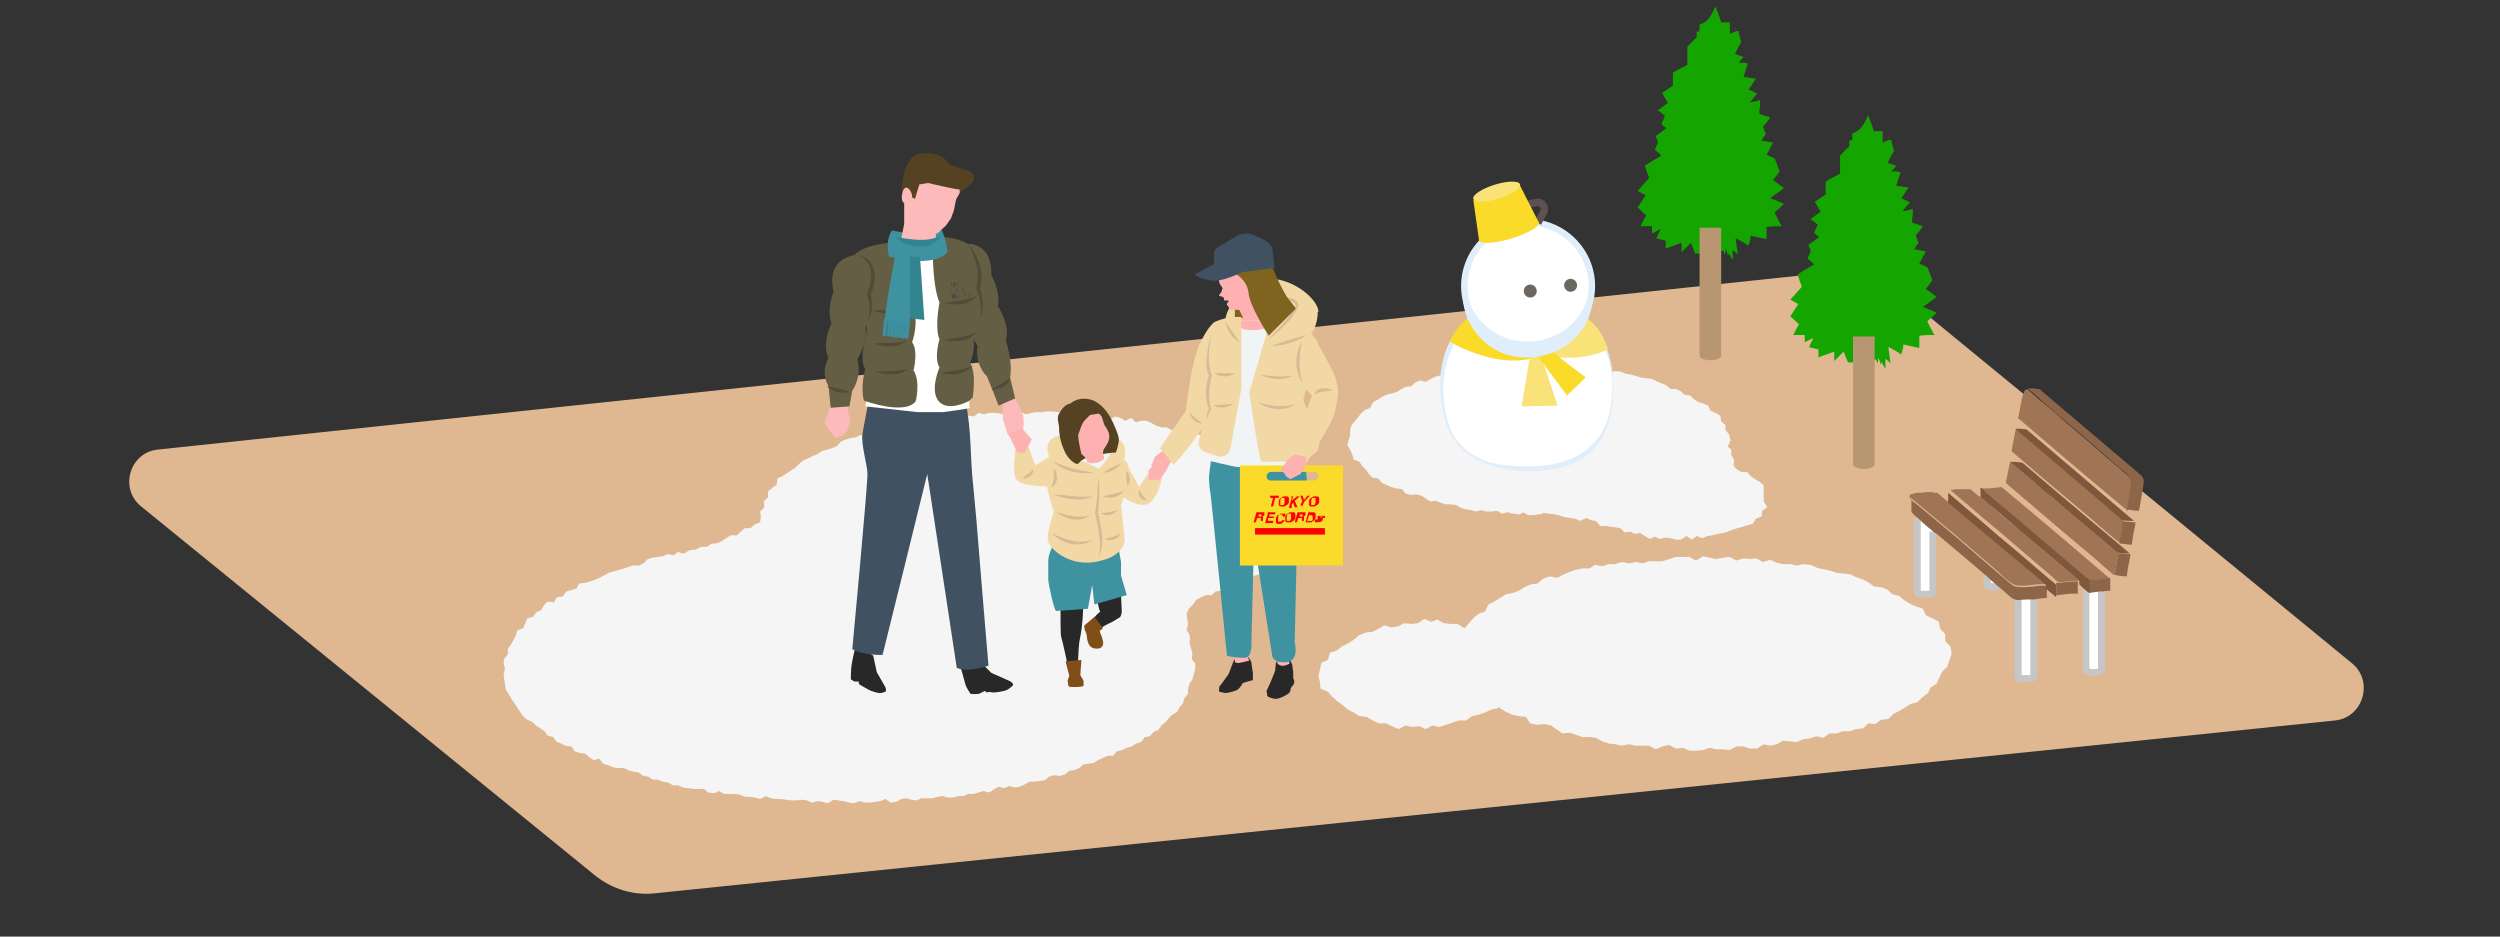 <svg id="_レイヤー_1" data-name="レイヤー_1" xmlns="http://www.w3.org/2000/svg" version="1.1" viewBox="0 0 347 130"><rect x="0" y="0" width="347" height="130" fill="#333333" stroke="none"/><defs><style>.st0{fill:#824e18}.st2{fill:#fd0000}.st3{fill:#f9e277}.st4{fill:#474747}.st5{fill:#635e44}.st6{fill:#f2d8a4}.st8{fill:#3b90a1}.st9{fill:#fdb1b1}.st11{fill:#c6c6c6}.st12{fill:#32858f}.st13{fill:#fdbaba}.st14{fill:#8d664a}.st15{fill:#3f93a1}.st17{fill:#e0eefc}.st19{fill:#405162}.st20{fill:#fff}.st21{fill:#514c35}.st22{fill:#679c00}.st23{fill:#282828}.st26{fill:#f5f5f5}.st28{fill:#554222}.st29{fill:#fadb29}.st31{fill:#15a500}.st32{fill:#b79671}.st33{fill:#7f6420}.st34{fill:#f0f4f5}.st35{fill:#d6bb97}.st36{fill:#6d6761}</style></defs><path d="M19.6 70.3l63.1 51.3c2.3 1.8 5.2 2.7 8.1 2.4l233.3-24c3.9-.4 5.4-5.4 2.4-7.9l-63.3-51.9c-2.3-1.9-5.2-2.8-8.2-2.5L21.9 62.4c-3.9.4-5.4 5.4-2.3 7.9z" fill="#dfb790"/><path class="st31" d="M236.4 35.2h-1.1c-.2-.5-.4-.9-.6-1.5l-1.3 1.3v-1.3c-.7.3-1.5.5-2.2.8v-1.1c-.4-.1-.8-.2-1.3-.3.2-.5.4-.9.6-1.3l-1.2.6v-1h-1.6c.3-.6.5-1 .8-1.5-.4-.4-.8-.7-1.2-1.1.4-.6.7-1.1 1.1-1.7-.4-.2-.7-.4-1.1-.6.5-.6 1.1-1.2 1.6-1.8-.2-.5-.4-1.1-.6-1.7.7-.5 1.5-.9 2.3-1.4-.3-.3-.6-.6-.9-.8.1-.3.3-.7.4-1v-.2c-.1-.2-.2-.5-.3-.7.5-.4 1-.7 1.5-1.1-.3-.2-.5-.4-.7-.6.2-.4.3-.7.5-1.1-.3-.3-.6-.5-1-.8.5-.3.9-.7 1.4-1-.3-.5-.5-.9-.8-1.4.5-.3 1-.7 1.5-1v-1.8c.6-.4 1.3-.7 2-1.1V6.5c.4-.4.8-.9 1.3-1.3v-.8c.2 0 .3 0 .4-.1v-.9c1.2-.3 1.7-1.4 2.2-2.5.3.8.6 1.5.8 2.2h1.2v1.6c.4-.2.7-.3 1-.4h.2c.1.5.2 1 .4 1.5-.3.5-.6 1.1-.9 1.7.4.1.8.3 1.2.4-.2.3-.5.6-.7.8h.4c.3 0 .5 0 .9.1-.2.6-.4 1.2-.6 1.9.6 0 1.1.2 1.7.2-.3.5-.6 1-1 1.5l1.2.6c-.4.4-.7.8-1 1.2.5 0 .9-.2 1.4-.3 0 .5 0 1-.1 1.4v.5c.5.2 1 .3 1.5.5-.3.5-.7.9-1 1.3.1.3.3.7.4 1-.2.3-.4.5-.6.9.5.1 1 .2 1.6.3-.3.6-.6 1.1-.9 1.7.4.2.8.3 1.1.5.3.6.5 1.2.7 1.8-.2.3-.5.7-.9 1.2.5.4 1 .7 1.5 1.1-.6.5-1.2.9-1.9 1.4.7.3 1.3.5 1.9.8-.4.4-.8.8-1.3 1.2.3.6.6 1.2 1 1.9-.7 0-1.4 0-2.1.1v1.7c-.8-.2-1.5-.3-2.2-.5 0 .5-.2.9-.3 1.4-.6-.4-1.1-.7-1.7-1h-.1c.1.7.2 1.5.3 2.2-.2-.2-.4-.4-.7-.6v1.4c-.2-.3-.4-.7-.6-1v-.2.7s0-.2-.1-.2c0-.3-.2-.6-.3-.9 0 .3 0 .5-.1.8-.1-.2-.2-.4-.2-.5h-.3"/><path class="st22" d="M245.1 32.9v-.3.3zm-5.6 2.3V35v.2h-.1zm-.1.8zM241 4h-.2l.2-.1v.2zm-11 15.4zm6.4 15.8v.1h-.1.2zm5.1-26.7h-.1.1zm-9.6 1.8zm12.2 5.1v-.1.1zm-3.3 17.7zm-1.6 2.7v-.2s0 .2.1.2h-.1zM241 8.5zM233.3 35zm7.8.3zm-.9.9zm-9.8-4.5z"/><path class="st32" d="M235.9 31.6v17.8c0 .3.7.6 1.5.6s1.5-.3 1.5-.6V31.6"/><path class="st31" d="M257.6 50.3h-1.1c-.2-.5-.4-.9-.6-1.5l-1.3 1.3v-1.3c-.7.3-1.5.5-2.2.8v-1.1c-.4-.1-.8-.2-1.3-.3.2-.5.4-.9.6-1.3l-1.2.6v-1h-1.6c.3-.6.5-1 .8-1.5-.4-.4-.8-.7-1.2-1.1.4-.6.7-1.1 1.1-1.7-.4-.2-.7-.4-1.1-.6.5-.6 1.1-1.2 1.6-1.8-.2-.5-.4-1.1-.6-1.7.7-.5 1.5-.9 2.3-1.4-.3-.3-.6-.6-.9-.8.1-.3.3-.7.4-1v-.2c-.1-.2-.2-.5-.3-.7.5-.4 1-.7 1.5-1.1-.3-.2-.5-.4-.7-.6.2-.4.3-.7.5-1.1-.3-.3-.6-.5-1-.8.5-.3.9-.7 1.4-1-.3-.5-.5-.9-.8-1.4.5-.3 1-.7 1.5-1v-1.8c.6-.4 1.3-.7 2-1.1v-2.5c.4-.4.8-.9 1.3-1.3v-.8c.2 0 .3 0 .4-.1v-.9c1.2-.3 1.7-1.4 2.2-2.5.3.8.6 1.5.8 2.2h1.2v1.6c.4-.2.7-.3 1-.4h.2c.1.5.2 1 .4 1.5-.3.5-.6 1.1-.9 1.7.4.1.8.3 1.2.4-.2.3-.5.6-.7.8h.4c.3 0 .5 0 .9.1-.2.6-.4 1.2-.6 1.9.6 0 1.1.2 1.7.2-.3.5-.6 1-1 1.5l1.2.6c-.4.4-.7.8-1 1.2.5 0 .9-.2 1.4-.3 0 .5 0 1-.1 1.4v.5c.5.2 1 .3 1.5.5-.3.5-.7.9-1 1.3.1.3.3.7.4 1-.2.3-.4.5-.6.9.5.1 1 .2 1.6.3-.3.6-.6 1.1-.9 1.7.4.2.8.3 1.1.5.3.6.5 1.2.7 1.8-.2.3-.5.7-.9 1.2.5.4 1 .7 1.5 1.1-.6.5-1.2.9-1.9 1.4.7.3 1.3.5 1.9.8-.4.4-.8.8-1.3 1.2.3.6.6 1.2 1 1.9-.7 0-1.4 0-2.1.1v1.7c-.8-.2-1.5-.3-2.2-.5 0 .5-.2.9-.3 1.4-.6-.4-1.1-.7-1.7-1h-.1c.1.7.2 1.5.3 2.2-.2-.2-.4-.4-.7-.6v1.4c-.2-.3-.4-.7-.6-1V50v.7s0-.2-.1-.2c0-.3-.2-.6-.3-.9 0 .3 0 .5-.1.8-.1-.2-.2-.4-.2-.5h-.3"/><path class="st22" d="M266.4 48v-.3.3zm-5.6 2.3v-.2.2h-.1zm-.2.8zm1.6-32h-.2l.2-.1v.2zm-11 15.4zm6.4 15.8v.1h-.1.2zm5.1-26.7h-.1.1zm-9.6 1.7zm12.2 5.2v-.1.1zM262 48.2zm-1.6 2.7v-.2s0 .2.1.2h-.1zm1.9-27.3zm-7.7 26.5zm7.7.3zm-.8.9zm-9.8-4.5z"/><path class="st32" d="M257.2 46.7v17.8c0 .3.7.6 1.5.6s1.5-.3 1.5-.6V46.7"/><path class="st20" d="M291.8 82v11c-.4.4-1.7.4-2.2 0V81.9s.2.1.3.2"/><path class="st11" d="M290.7 93.8c-.5 0-1.1-.1-1.4-.4h-.2V81.3l1 .5-.2.3h.1v10.7c.3.1.9.1 1.2 0V82.1h1v11.2h-.2c-.3.4-.9.6-1.4.6z"/><path class="st20" d="M282.3 83v10.8c0 .3 0 .4-.3.4h-1.6s-.2-.2-.2-.3V83.2"/><path class="st11" d="M281.4 94.7h-1.1c-.4 0-.7-.4-.7-.8V83.1l1 .1v10.5h1.2V82.9h1v10.8c0 .6-.4.9-.8.9h-.5zm-.8-.8zm-.2-.2z"/><path class="st20" d="M268.3 73.7v7.9c0 .7 0 .7-.7.8h-1.3s-.2-.2-.2-.3V71.8"/><path class="st11" d="M267.4 82.9h-1.1c-.4 0-.7-.5-.7-.8V71.9h1V82h1.2v-8.2h.5-.5.9v8c0 .9-.1 1.1-1.1 1.2h-.4zm-.8-.8z"/><path class="st20" d="M277.5 81.4c-.5.2-1.1.1-1.6 0l-.2-.2V80"/><path class="st11" d="M276.8 82c-.3 0-.7 0-1-.2-.3 0-.5-.4-.5-.7v-1.2h1v1c.4.1.8.1 1.1 0l.3.9c-.3 0-.5.1-.8.1z"/><path d="M295.2 70.8c-.8-.7-1.6-1.3-2.4-2-4.2-3.5-8.4-7.1-12.5-10.6l-.2-.1c.2-.8.3-1.7.5-2.5 0-.4.2-.8.4-1.3 0-.2.2-.3.5-.2.7.6 1.4 1.3 2.2 1.9 1 .8 2 1.7 2.9 2.5.9.8 1.8 1.5 2.7 2.3 1 .9 2 1.7 3 2.6.9.8 1.8 1.5 2.7 2.3.6.5 1 1 .9 1.8 0 .4-.1.7-.2 1.1-.1.8-.3 1.6-.4 2.4zm-26.7-2.4h.4c.5.4 1 .9 1.6 1.3.1.1.2.2.4.3.9.8 1.8 1.5 2.7 2.3 1 .8 2 1.7 3 2.5s2 1.7 3 2.5 2 1.7 3 2.5c.5.4 1 .9 1.5 1.3h-1c-.8 0-1.5.2-2.3.2-.5 0-1.1 0-1.5-.3-.7-.4-1.3-1-1.9-1.6-.9-.8-1.8-1.5-2.7-2.3-1-.9-2-1.7-3-2.6-.8-.7-1.6-1.3-2.4-2-1-.8-2-1.7-3-2.5-.4-.3-.8-.7-1.3-1 0-.1.1-.3.2-.4.3-.1.6-.1.8-.2.4 0 .9 0 1.3-.1h.8zm25.8 7c-.5-.4-1.1-.9-1.6-1.3-4.4-3.8-8.9-7.5-13.3-11.3l-.2-.2c.2-.9.3-1.7.5-2.6 0-.1 0-.2.2-.4 0 0 .1.2.2.2 1.1.9 2.2 1.9 3.3 2.8.9.8 1.8 1.5 2.7 2.3 1.1.9 2.2 1.9 3.3 2.8.9.8 1.8 1.5 2.7 2.3 1 .8 1.9 1.6 2.9 2.5 0 .2 0 .5-.1.7-.1.8-.3 1.5-.4 2.3zm-.9 4.4c-.8-.7-1.6-1.3-2.3-2-4.2-3.5-8.4-7.1-12.5-10.6l-.2-.2c.2-1 .4-2 .6-2.9l.2.2c1 .8 2 1.7 3 2.5.9.7 1.8 1.5 2.6 2.2 1 .9 2 1.7 3 2.6 1 .8 2 1.7 3 2.5 1.1.9 2.1 1.8 3.2 2.7v.3c-.2.9-.3 1.8-.5 2.7zm-18.4-12h.5c.8 0 1.5-.1 2.3-.2.8.6 1.5 1.3 2.3 1.9 4.2 3.5 8.4 7.1 12.5 10.6l.2.2c-1 0-1.9.2-2.9.3 0 0-.2-.1-.3-.2-.6-.5-1.1-1-1.7-1.4-1.1-.9-2.2-1.9-3.3-2.8-.9-.8-1.8-1.5-2.7-2.3-1.1-.9-2.2-1.9-3.3-2.8-1-.8-2-1.7-3-2.5-.3-.2-.5-.5-.8-.8zm-1.8.1h.3c.4.3.8.7 1.2 1 0 0 .1 0 .2.1.5.4.9.8 1.4 1.2 1.3 1.1 2.6 2.3 4 3.4 1.4 1.2 2.8 2.3 4.2 3.5 1.4 1.2 2.7 2.3 4.1 3.5h-.1c-.9 0-1.8.2-2.8.2-.3-.2-.5-.4-.8-.7-1.6-1.4-3.2-2.7-4.8-4.1-1.5-1.3-3-2.6-4.6-3.9-1.6-1.4-3.2-2.7-4.8-4.1.2 0 .5 0 .7-.1h1.6z" fill="#a07555"/><path class="st14" d="M265 69.2c.4.3.9.7 1.3 1 1 .8 2 1.7 3 2.5.8.7 1.6 1.3 2.4 2 1 .9 2 1.7 3 2.6.9.8 1.8 1.5 2.7 2.3.6.5 1.2 1.1 1.9 1.6.4.3 1 .3 1.5.3.8 0 1.5-.1 2.3-.2h1V83c-.6 0-1.2.1-1.7.2-.7 0-1.5 0-2.2.1-.9 0-1.4-.7-2-1.2-.2-.2-.4-.3-.6-.5-.6-.5-1.2-1-1.7-1.5l-2.1-1.8c-1.7-1.4-3.4-2.9-5.1-4.3h-.1c-.7-.6-1.5-1.2-2.2-1.9-.3-.3-.6-.5-.9-.8-.1-.1-.2-.3-.2-.4v-1.4zm30.2 1.6c.1-.8.3-1.6.4-2.4 0-.4.1-.7.2-1.1 0-.8-.3-1.3-.9-1.8-.9-.7-1.8-1.5-2.7-2.3-1-.9-2-1.7-3-2.6-.9-.8-1.8-1.5-2.7-2.3-1-.8-2-1.7-2.9-2.5-.7-.6-1.4-1.3-2.2-1.9.5 0 1 0 1.5.1.1 0 .3 0 .4.2l13.8 11.7c.5.4.5.9.4 1.5-.2 1.2-.4 2.3-.6 3.5-.6 0-1.1-.1-1.7-.2z"/><path d="M284 81.5v-.3c-.5-.4-1-.9-1.5-1.3-1-.8-2-1.7-3-2.5s-2-1.7-3-2.5-2-1.7-3-2.5c-.9-.8-1.8-1.5-2.7-2.3-.1-.1-.2-.2-.4-.3v-1.4c1.6 1.4 3.2 2.7 4.8 4.1 1.5 1.3 3 2.6 4.6 3.9 1.6 1.4 3.2 2.7 4.8 4.1.3.2.5.4.8.7v1.7c-.4-.4-.9-.7-1.3-1.1 0 0-.1 0-.2-.1zm6 .8s-.2-.1-.3-.2c-.4-.3-.8-.7-1.1-1v-.5c-1.4-1.2-2.7-2.3-4.1-3.5-1.4-1.2-2.8-2.3-4.2-3.5-1.3-1.1-2.6-2.3-4-3.4-.5-.4-.9-.8-1.4-1.2v-1.1s0-.1.1-.2l.8.8c1 .8 2 1.7 3 2.5 1.1.9 2.2 1.9 3.3 2.8.9.8 1.8 1.5 2.7 2.3 1.1.9 2.2 1.9 3.3 2.8.6.5 1.1 1 1.7 1.4 0 0 .2.1.3.2v1.8zm4-5.5c-1.1-.9-2.1-1.8-3.2-2.7-1-.8-2-1.7-3-2.5-1-.9-2-1.7-3-2.6-.9-.7-1.8-1.5-2.6-2.2-1-.8-2-1.7-3-2.5l-.2-.2c.5 0 1 0 1.5.1 0 0 .2 0 .3.1 4.9 4.2 9.8 8.3 14.8 12.5h-.2c-.5 0-1 0-1.4-.1zm.8-4.4c-1-.8-1.9-1.6-2.9-2.5-.9-.8-1.8-1.5-2.7-2.3-1.1-.9-2.2-1.9-3.3-2.8-.9-.8-1.8-1.5-2.7-2.3-1.1-.9-2.2-1.9-3.3-2.8l-.2-.2c.5 0 1 0 1.5.1 0 0 .2 0 .2.1 4.9 4.2 9.9 8.4 14.8 12.6h-.3c-.4 0-.9 0-1.3-.1z" fill="#7f573c"/><path class="st14" d="M288.4 80.6v1.8h-.6c-.7 0-1.4.1-2.1.2h-.3v-1.7c.9 0 1.8-.2 2.8-.2h.1zm5.6-3.8c.5 0 1 0 1.4.1h.2s.1.1.1.2c-.2 1-.4 1.9-.5 2.9-.6 0-1.1-.1-1.7-.2.2-.9.3-1.8.5-2.7v-.3zm.8-4.4c.4 0 .9 0 1.3.1h.3v.2c-.2 1-.4 1.9-.5 2.9-.6 0-1.1-.1-1.7-.2.1-.8.3-1.5.4-2.3 0-.2 0-.5.1-.7zm-4.8 9.9v-1.8c1 0 1.9-.2 2.9-.3V82c-.3 0-.7 0-1 .1-.6 0-1.3.1-1.9.2z"/><path d="M275.5 67.7zm-2.3.2zm-.5.1zm-4.7.4zm-.5.1zm-1.3.1zm5.1-.5zm.5 0zm.5-.1zm-3.8.4zm-.2 5.4z" fill="#ebe4df"/><path class="st26" d="M244.8 69.6l.5.8-.7.5-.1.8-.8.3-.4.7-.7.2-.7.2-.7.2-.7.2-.7.3-.7.2-.7.1-.7.2-.7.1-.7.3-.8-.3-.7.5-.7-.5-.8.5h-.7l-.7-.2-.7-.1-.8.2-.7-.3-.7.3-.7-.4-.6-.4-.8.1-.6-.3-.8.1-.6-.6-.7-.1-.7-.1-.7-.1h-.7l-.6-.7-.7-.1-.6-.3-.9.4-.6-.3-.7-.1-.7-.1-.7-.2-.7-.2-.7-.1-.7-.3-.7.4-.7-.3-.8.3-.7-.4-.7.4-.7-.1-.8-.1.2-.8.7-.3.5-.5.7-.3.5-.6.7-.2.6-.3.4-.8h.8l.7-.3.7-.1.6-.3.7-.4.6-.2.6-.6.8.1.7-.2.6-.3.6-.4.7-.2.6-.4h.8l.6-.4.7-.2.7-.2.7-.3.7-.1h1.5l.7-.3.6-.3.7-.2h.8l.7-.2.6-.3.8.1.6-.4.8.1.6-.4.8.1.7-.2h.7l.7.3.8-.4.7.3.3.8.6.5v.8l.4.6-.1.8.4.5.7.4h.8l.5.6.6.4.7.4.5.5v2.2z"/><path class="st26" d="M240.2 61.1l-.3.7-.2.7-.5.5-.4.6-.2.7-.6.4-.4.6-.6.5-.5.5-.7.2-.6.3-.6.5-.7.3-.5.5-.8.1-.6.4h-.8l-.5.5-.8.1-.7.2h-.7l-.7.2h-.7l-.7.5-.7-.2-.7.2-.7.2-.7.2h-.7l-.8-.1-.6.4-.7.1-.8-.1-.7.4-.7.1-.7-.3h-.7l-.8.4-.7-.1h-.7l-.7-.1-.8.2-.7.1h-.7l-.7-.4-.7.2-.8-.4-.7.2-.7.2-.7-.4-.7.1h-.8l-.7-.2-.7.2-.7-.2-.7-.1-.7-.2-.7-.4-.7-.1h-.7l-.7-.2-.7-.3-.8.1-.6-.4-.6-.4-.7-.2-.8.1-.7-.2-.5-.6-.8-.1-.7-.2-.7-.3-.6-.3-.5-.6-.8-.1-.5-.5-.4-.6-.5-.5-.4-.6-.8-.3-.2-.7-.3-.7-.4-.6.2-.7.2-.7v-.7l.2-.7.5-.6.4-.5.5-.6.5-.4.7-.3.4-.8.6-.3.6-.4.6-.3.8-.2.7-.2.6-.4.6-.3.8-.1.5-.5.7-.3.8.2.7-.4.6-.3.7-.2.7-.2.7.1.7-.4.8.1.7-.2.7.1.7-.3.7.1.7-.1.8.1.7-.2h1.4l.7-.2.7-.2h.8l.7-.1.7.5.7-.5.8.1.7.2.7-.1.7-.2.7.5.8-.3.7.1.7-.1.7.4.7-.2.7.3.7.1h.8l.7.1.7-.1.7.1.7.3.7.1.7.2.7.2.7.1.8.1.6.3.7.3.7.3.6.5h.7l.7.3.5.5.8.1.5.5.6.4.7.2.7.3.3.7.7.3.7.4.1.8.6.5v.7l.5.6.2.8zm30.7 29.6l-.3.9-.3.9-.7.7-.4.8-.4.9-.8.5-.4.8-.8.6-.7.7-.9.2-.8.5-.8.5-.8.4-.7.7-1 .1-.8.6-1-.1-.7.7-1 .1-.9.3h-.9l-.9.3h-1l-.8.6-1-.2-.9.3-.9.1-.9.4-1-.1-.9-.1-.9.5-.9.2-.9-.2-.9.6h-1l-.9-.3h-1l-.9.5-.9-.1h-1l-.9-.2-.9.3-1 .1h-.9l-.9-.4-1 .1-.9-.5-.9.2-1 .4-.9-.5H227l-.9-.2-1 .2-.9-.2-.9-.1-.9-.3-.9-.5-.9-.1h-1l-.8-.3-.9-.3-1 .1-.8-.5-.8-.6-.9-.2-1.1.1-.9-.2-.6-.9-1-.1-.9-.2-.9-.4-.8-.5-.6-.7-1.1-.1-.7-.7-.5-.8-.6-.6-.6-.8-1-.3-.3-1-.3-.8-.5-.9.2-.9.2-.9.1-.9.2-.9.6-.8.6-.7.6-.7.7-.6.9-.3.5-1 .8-.4.8-.5.8-.5 1-.2.8-.3.8-.5.9-.4.9-.1.8-.7.9-.3 1 .2.8-.4.9-.4.9-.3.9-.2h1l.8-.5 1 .2.9-.3h.9l.9-.3 1 .2.9-.2 1 .2.9-.3h1.8l1-.3.9-.3h1.9l.9.5 1-.6.9.2.9.2 1-.2.9-.1.9.5 1-.3.9.1.9-.1.9.5 1-.3.9.4.9.2h1l.9.2.9-.2 1 .1.9.4.9.2.9.2.9.3.9.1 1 .1.8.4.9.3.8.4.8.6 1 .1.8.3.8.7.9.2.7.6.8.5.9.4.9.3.4.9.9.4.9.5.2 1 .7.7v1l.7.7.2 1zm-105 2.1l-.2.8-.2.7-.4.6-.2.7v.7l-.5.6-.2.7-.5.6-.3.6-.7.4-.5.5-.4.5-.6.5-.4.6-.7.3-.5.6-.7.1-.5.7-.7.2-.6.4-.7.2-.6.3-.8.2-.5.6h-.8l-.6.3-.7.3-.6.4-.7.1-.7.1-.6.5-.7.3-.7.1-.6.5-.7.2-.8-.1-.7.2-.6.5-.7.1-.7.1h-.7l-.7.4-.7.3-.7.1-.7-.2-.7.3-.8-.2-.7.4-.6.4-.8-.2-.7.2-.7.2h-.7l-.7.3h-.7l-.7.2h-.7l-.8-.2-.7.1-.7.2h-1.5l-.7.3-.7-.1-.7-.2-.7.1-.7.4-.8.1-.7-.5-.7.3-.7.1-.8.1h-.7l-.7-.2-.8.3-.7-.1-.7-.2-.7-.1-.7-.1-.8.5-.7-.2-.7-.1-.8.2-.7-.3-.7-.1-.7.1h-.7l-.8-.1-.7-.1h-.7l-.7-.1-.7-.3-.8.4-.7-.2-.7-.1h-.7l-.7-.3-.7-.1h-1.5l-.7-.4-.7.3-.8-.1-.6-.5h-1.5l-.7-.1-.7-.1-.7-.3h-.7l-.7-.4-.7-.1-.7-.3h-.7l-.6-.4-.7-.1-.7-.5-.7-.1-.7-.2-.6-.3h-.8l-.7-.1-.7-.3-.7-.2-.5-.7-.8.2-.6-.4-.6-.5-.7-.1-.7-.2-.5-.7-.8-.1-.6-.3-.7-.3-.4-.6-.8-.2-.4-.6-.6-.4-.6-.4-.5-.5-.7-.3-.6-.5-.4-.6-.4-.6-.4-.6-.4-.6-.4-.7-.4-.6-.1-.7-.1-.7-.1-.7.2-.8-.2-.7.1-.7.5-.6V90l.4-.5.4-.7.3-.6.2-.7.8-.3.3-.7.3-.7.8-.2.4-.6.7-.3.4-.7.5-.5.9.1.4-.7.8-.1.5-.7.7-.2.7-.2.4-.7.8-.1.7-.2.6-.2.7-.3.6-.3.7-.4.7-.2.7-.2.7-.2.6-.2.7-.2h.8l.6-.3.6-.6.7-.2.7-.1.7-.1.7-.3.8.2.6-.5.8.3.7-.5.7-.1.7.1h.7l.7-.4.7.1.7-.3.7-.1.7-.2.8.2.7-.4.6-.3.8.4.7-.3.7-.2.7-.2.7-.1.8.2.7.1.7-.5.7.2.7-.2h.8l.7.2.7.2.8-.2.7-.4.7.1.7.3.8-.2.7-.1h.7l.7-.1h1.5l.7.1.7.2.8-.1.7-.2h.7l.7.5.7.1h1.5l.7.2.7-.4.8.2.6.3.8-.4.7.6.7-.3h.8l.7.2.7.3.7.3.7-.1.7.3.8-.3.6.5.8-.2.7.1.7.3h.7l.7.2.7.2.7.2.8-.1.6.2.7.3.7.1.7.1.6.5.8.1.7.2.7.1.7.2.6.4h.8l.5.6.7.3.8-.1.6.4.7.2.6.5.7.1.4.7.8.2.7.1.6.5.5.5.7.3.6.4.6.3.5.6.5.5.8.2.5.5.2.7.6.5.6.4.4.6.4.6.5.6.2.7.2.7-.1.8.5.6v.7z"/><path class="st26" d="M180.9 71.7l-.3.8-.2.7-.4.6-.3.6-.1.8-.6.5-.2.7-.6.5-.4.6-.7.3-.6.5-.5.4-.6.5-.5.5-.8.2-.5.6h-.8l-.5.6-.7.2-.7.3-.7.1-.7.3-.8.1-.5.5h-.8l-.7.3-.7.4-.4.6-.6.6-.3.7.1.7.1.8-.2.7.4.7.1.7-.2.8v.7l.3.8-.3.7-.4.7-.6.4-.5.6-.7.3-.8.1-.7-.2-.8.2-.7-.4-.7.2-.7.3-.7-.4-.7.1h-.8l-.7-.2-.7.2-.7-.1h-.7l-.7-.2-.7-.3-.7-.1-.8.1-.7-.2-.7-.2-.7.2-.7-.3-.7-.3-.7-.1-.7.3-.8-.1-.6-.5-.7.1h-.8l-.7-.1-.7-.1-.6-.3-.8.2-.7-.3-.7-.3-.7-.2-.7-.2-.7.3-.7-.2-.7-.2-.8.1-.6-.4-.7-.2h-1.5l-.7-.3-.7-.1-.7-.1-.7-.2-.6-.3-.8.2-.7-.1-.7-.2-.7-.1-.7-.3-.7-.2h-.7l-.8-.1-.6-.4-.8.2-.7-.1-.7-.5h-.7l-.7-.1-.7-.1-.8-.1-.6-.3h-.8l-.6-.4-.8-.1-.6-.2h-.8l-.6-.4-.7-.1-.7-.4-.7-.1-.7-.2-.7-.2h-1.5l-.7-.2-.7-.2-.6-.6-.8.3-.7-.3-.6-.4h-.7l-.8-.1-.5-.6-.8.1-.7-.2-.7-.2-.6-.4H97l-.6-.4-.6-.3-.7-.2-.7-.3h-.7l-.7-.3-.6-.5-.6-.4-.3-.7.5-.6.6-.5.6-.5.7-.1.7-.3.7-.2.8-.1.6-.4.6-.3h.8l.6-.4.8-.1.7-.3.6-.4.6-.4h.9l.5-.5.6-.5h.8l.5-.5.8-.3.1-.8-.1-.7.6-.6-.1-.8.6-.6v-.8l.6-.5.6-.4.1-.9.7-.3.6-.4.6-.4.6-.4.5-.5.6-.5.7-.3.6-.3.7-.3.6-.4.7-.2.7-.2.7-.3.5-.6.7-.3.7-.2.7-.1.6-.3h.8l.6-.5.8.3.7-.5.7-.2.7.1.8-.1.6-.4.8.1.6-.4.7-.1.7-.2.8.2.7-.5.7-.2.7.3.7-.3.7-.2.7-.2.8-.1.7.2.8.1.6-.5.8.2.7-.2h.7l.8.1.7.2.7-.1.8-.5.7.2.7.3.8-.2.7-.1h.7l.8-.1h.7l.7.1h.7l.8.3.7-.1.7-.2.8.1.7.5.7.1h1.4l.7.3.8-.4.7.2.7.4.8-.4.6.6.8-.2h.7l.7.3.7.4.7.2h.7l.7.4.8-.3.6.6.8-.2.7.2.7.3.7.1.7.3.6.3.7.3.8-.1.6.4.7.4.7.2.7.3.5.5.7.2.6.4.7.3.6.3.5.6.8.2.3.7.5.6.8.2.4.6.5.5.3.7.5.6-.1.8.4.6.4.7.1.7z"/><path class="st13" d="M117.5 55.9l.5 2.7-.4 1.1c-.2.8-1.6 1.1-1.6 1.1-.8-.9-1.6-2.1-1.6-2.1l1-2.6"/><path class="st0" d="M151.4 86.2s-.7.3-.9.7c0 0 0 .4.1.6s.1.2.2.5 0 1.8 1.1 2 1.3-.5 1.2-1-.4-1.2-.4-1.2l-.2-.8"/><path class="st23" d="M146.8 82.3l.4 1.6c0 4.9 0 4.1.3 5.3s1 4.6 1 4.6h1.1s0-3.9.3-5.2.6-4.5.4-6.9m1.8.6s.4 2.3.6 2.6c0 0-.5.4-.8.8s-.7.8-.7.8c-.2.4-.2 1.2.7 1.2 0 0 1.6-1 2.1-1.2s1.2-.7 1.4-.8.3-.6.3-.9c0-.6-.2-3.9-.2-3.9"/><path class="st0" d="M148.6 93.6s-.5.7-.4 1 0 .6.2.7 1.7.1 2-.1v-.6c0-.3-.7-1.2-.7-1.2"/><path class="st15" d="M146.4 75.2s-.9 1.6-.9 2.6v2.7c0 .4.8 4.3 1.1 4.3s4.4-.3 4.4-.3l.6-3.3.3 2.7 4.5-1.3-.8-2.7V78l-.5-2.7"/><path class="st6" d="M146.7 65.3s-3.9-4.9 1.7-5c5.7-.1 6.9.4 7.5 1.3s0 2.8 0 2.8m27-21.1c0 1.7-.8 4.6-4.1 4.6s-8.7-1.8-8.7-3.5 2.9-5.7 6.2-5.7 6.7 2.9 6.7 4.6z"/><path d="M149.8 63.1s-3.2.2-4.5 1.4.6 3.2.6 3.2l.9 1.9-.6 2.6v2.6c-.1 0 4.7 2.1 9.1-.2 0 0-.6-2.4-.6-3.4v-2.4l.6-4.1-3-2" fill="#d5d5d5"/><path class="st23" d="M136.2 92l1.4 1.4 2.7 1.2s.4.3.3.5-.7.6-.9.7-1.7.4-2 .3-.8 0-.8 0l-.2-.2-.8.4s-.8.1-1.2 0c0 0-.6-.9-.7-1.3s-.8-2.9-.8-2.9m-12-1.1l.5 2.3 1.2 2.1s.2.5 0 .6-.5.2-.8.2-1.3-.3-1.6-.5-1.3-.7-1.3-.8v-.3h-.6l-.5-.3s0-1.3.1-2 .6-2.8.6-2.8l2.4 1.5z"/><path class="st19" d="M134 55.6c.9 4.4.6 7.6 1.1 12 .2 2.3.4 4.2.4 4.3 0 .3 1.7 20.5 1.7 20.5s-2.9 1-4.4.3c0 0-4.1-27-4.1-26.9s-6.2 25.1-6.2 25.1-2.7.1-4.2-.8c0 0 2.2-23.4 2.1-24.4 0-1-.9-4.1-.7-5.4.2-1.3 1.1-5.8 1.1-5.8l13.1 1.1z"/><path class="st20" d="M120.1 56.4l7.2.8h3.6s3.9-.5 3.7-.6-.9-21.4-1.1-21.5-2.9-2.6-2.9-2.6l-4.8-.6"/><path class="st13" d="M140.6 54.9s1.1 1.7 1.4 2.8c.3 1.1-.2 3-.2 3l-1.9-.3-.7-2.2V56"/><path class="st6" d="M142.7 61.9l1 2.7 2.6-1.6.3 4.5s-4.7.2-5.5-.9 0-4.9 0-4.9"/><path class="st9" d="M162.9 61.4l-2.6 2-.5 1.2.3 1 .7.2 1-.4.6-1.1 1.1-1.6"/><path class="st33" d="M171.4 42.2v4.9l3.3-1.7"/><path class="st9" d="M179.4 78.4v5.5c0 1.4-.6 7.9-.6 7.9l-1.5.3s-.6-6.4-.9-7.1-.5-2.8-.5-3.4-.2-3.6-.2-3.6m-2.2-.4v3.7s.2 4.2 0 6.1-.3 3.8-.3 3.8l.2 1.1h-2.3c0-.1.5-1.7.4-1.7s-.6-3.4-.6-3.5-.9-4.6-1-5.1-.2-5.2-.2-5.2"/><path class="st23" d="M178.6 91.5s.3 0 .4.1.4.6.4.9.1.7.1.7v1c.1 0 .3.6-.1 1s-.2.6-.4.9-1.4.9-1.9.9-1.2-.3-1.2-.4-.1-.7-.1-.7l.5-1.1s.7-1.6.7-1.8c0-.2.1-1 .1-1l.6-.7"/><path class="st9" d="M178.8 91.4l.2.7s-.3.2-.8.3-.9-.3-.9-.3v-2.6"/><path class="st23" d="M173.2 91.2c.1 0 .5.6.5.8s.2 1.4.2 1.4v1c-.1 0-1.4.4-1.4.4s-.3.6-.7.9-1.6.5-1.7.5-.9-.2-.9-.2 0-.8.1-.8 1.1-1.5 1.2-1.6.7-2 .9-2.1v.4s.2.2.7.1 1.3-.3 1.3-.3"/><path class="st15" d="M180.7 61.8s.7 4.5.7 4.6-1.3 5.4-1.3 5.4l-.4 17.4s.7 2.5-1.1 2.7-2-.8-2-.8-2.4-15.2-2.4-15.1c0 .1-.2 1.3-.2 1.3l-.3 11.6s.2 2.5-1 2.4c-1.7 0-2.4-.3-2.4-.3s-2.2-22.2-2.3-22.6-.2-1.7-.2-2.1.5-3.9.5-3.9l12-.7z"/><path class="st34" d="M174.3 43.9l3.4.7 2.7 1.2s.9.8 1.3 1.7c.4.9 1.5 4.7 1.5 4.7s-.9 1.1-1.2 1.2-3 2-3 2l2.8 8s-1.2 1.2-3.1 1.6c-1.9.3-6.9-.2-7.1-.2S168 64 168 64l.9-7.6-.8-3.1.4-2.7s.5-2.4.6-2.6-1.9-3.1.7-3.4 3.5-.7 3.5-.7h1.2z"/><path class="st9" d="M171.5 44.4l1.2-.4 3.2.4.9.2"/><path class="st9" d="M176.8 44.6s-.3 1.4-3.6 1.2c0 0-1.9-.2-1.7-1.4"/><path class="st6" d="M176.2 44.9l-2.8 9.6s1.4 9.6 1.7 9.6 4.4 0 5.5-.2 1.2-.5 1.8-.9.8-1.1.6-1.8l-2.1-5.7s2-7.7 2-8-2.6-3.2-2.9-3.2-2.7-1.1-2.7-1.1m-5 .8v9.9l-1.5 8.3c-.2.9-1.1 1.4-1.9 1.1l-1.7-.6c-.6-.2-.9-.8-.8-1.5l1.7-7.1.3-9.3s1.5-.9 3.8-.8z"/><path class="st6" d="M182.8 47.5s1.8 3 2.5 4.8c.7 1.8.4 2.9 0 4.8s-4.2 7.5-4.2 7.5l-2.1-1.4 3.1-8.3-2.2-2.2m-11.4-7.9s-.8.4-2 3c-1.2 2.5-1.9 9.2-1.9 9.2l-3.6 5.2 1.9 2.3s5.6-5.7 6.8-11.6m-13.1 12s.9 1.4 1.5 2.7l1.1-1.7 2.1.4s-.6 3.1-2.1 3.7c-1.5.5-4-1.5-4-1.5"/><path class="st6" d="M151.7 62.2s3.5 1.4 4.4 1.7.6 3.1.6 3.1l-1.1 3.1.5 4.7s.2 2.3-3.6 3.1c-3.8.9-6.6-1.5-7-2.7-.4-1.1.9-4 .7-4.4s-1.4-5.3-1.4-5.3c.8-2.1 3.7-2.9 4-2.9"/><path class="st34" d="M152.5 65s-6.8-2.6-4.1-3.6c2.8-1 5.6 0 5.8.9s-1.7 2.8-1.7 2.8z"/><path class="st28" d="M152.8 63.1c.6-.2 2.1-.3 2.1-.3s.4-1.2.4-1.8-.8-2.4-1.2-3.1-1.4-2.2-3-2.5-2.5.6-2.5.6c-.7.1-1.2.7-1.6 1.4s0 1.3 0 2 .1 1.7.7 3.1 1.6 1.9 1.8 1.9.3-.2.5-.4.9-.5.9-.5"/><path class="st9" d="M150.1 63s-.6-2.4-.4-2.8.4-1.4.9-1.9l.7-.7 1.2-.2s.3.2.4.4.3 1 .4 1.2.4.5.6 1.1 0 1.3-.6 2.1c0 0-.2.3-.2.6s.2.8.2.8-.7 1-2.4.6c0 0 0-.6-.7-1.1z"/><path class="st29" d="M172.1 64.6v13.9h14.3V64.6h-14.3zm10.3 2.1h-6c-.4 0-.6-.3-.6-.6s.3-.6.6-.6h6c.4 0 .6.3.6.6s-.3.6-.6.6z"/><path class="st2" d="M176.7 69.1h-.4v-.3h1.2v.3h-.5l-.3 1.2h-.3l.3-1.2zm.9.2s.1-.2.2-.2c0 0 .2-.1.3-.2h.6s.1 0 .2.2v.5c0 .1 0 .2-.1.3 0 0-.1.2-.2.2 0 0-.2.1-.3.2h-.6s-.1 0-.2-.2v-.5c0-.1 0-.2.1-.3zm.1.5v.3h.4s.1 0 .1-.1l.1-.2v-.7h-.4s-.1 0-.1.1l-.1.2v.4zm1.5-.9h.3l-.2.6.7-.6h.4l-.7.6.4.9h-.4l-.2-.6-.2.2v.5h-.4l.4-1.4zm1.6.8l-.3-.9h.3l.2.6.5-.6h.3l-.8.9-.2.5h-.3l.2-.6zm1-.4s.1-.2.2-.2c0 0 .2-.1.3-.2h.6s.1 0 .2.2v.5c0 .1 0 .2-.1.3 0 0-.1.2-.2.2 0 0-.2.1-.3.2h-.6s-.1 0-.2-.2v-.5c0-.1 0-.2.1-.3zm.2.5v.3h.4s.1 0 .1-.1l.1-.2v-.7h-.4s-.1 0-.1.1l-.1.2v.4zm-7.6 1.3h1.1v.3s0 .2-.1.2-.1.1-.2.1c0 0 .1 0 .1.1v.5h-.3v-.4c0-.1 0 0-.2 0h-.3l-.2.6h-.3l.4-1.4zm.2.6h.5v-.3h-.4v.4zm1.3-.6h1.1v.3h-.8v.3h.6v.2h-.8v.4h.7v.3h-1.1l.4-1.4zm2.1.5v-.2h-.4s-.1 0-.1.1 0 0-.1.2v.7h.4l.2-.2h.3s0 .2-.1.2-.1.1-.2.2c0 0-.1 0-.2.1s-.2 0-.2 0h-.3s-.1 0-.2-.2V72c0-.1 0-.2.1-.3 0 0 .1-.2.2-.2 0 0 .2-.1.3-.2h.7v.4h-.3zm.5-.1s.1-.2.2-.2c0 0 .2-.1.3-.2h.6s.1 0 .2.2v.5c0 .1 0 .2-.1.3 0 0-.1.2-.2.2 0 0-.2.1-.3.2h-.6s-.1 0-.2-.2v-.5c0-.1 0-.2.1-.3zm.1.5v.3h.4s.1 0 .1-.1l.1-.2v-.7h-.4s-.1 0-.1.1l-.1.2v.4zm1.5-.9h1.1v.3s0 .2-.1.2-.1.1-.2.1c0 0 .1 0 .1.1v.5h-.3v-.4c0-.1 0 0-.2 0h-.3l-.2.6h-.3l.4-1.4zm.2.6h.5v-.3h-.4v.4zm1.3-.6h.6c.2 0 .3 0 .4.2v.5c0 .1 0 .2-.1.3 0 0-.1.2-.2.2 0 0-.2.1-.2.2h-.9l.4-1.4zm0 1.2h.5l.1-.1v-.6s-.1-.1-.3-.1h-.2l-.3.9z"/><path class="st2" d="M183 72v.2h.2c.1 0 0 0 0 0h-.3v-.5c0-.1 0-.1.2-.1h.8v.3h-.3v-.2h-.4v.1h.4v.3c0 .1-.1.2-.2.3-.1 0-.3.1-.5.1h-.4v-.4h.3z"/><path class="st9" d="M179.8 63.1c-.2 0-1.2.9-1.2.9l-.9 1.3.6.4c0 .4.8.8.8.8l1.4-.7.8-1.3v-1.1m-21.9 3.2v-1.3c-.1 0 1.2-1.1 1.2-1.1 1 .4 1.2 1.2 1.2 1.2s-.7 1.1-.9 1.2m-18.8-3.7c.2 0 1.1-1.9 1.1-1.9l-1.3-1.5c-1.2.2-1.9.8-1.9.8l1.1 2.3s0 .3 1 .2z"/><path class="st5" d="M133.6 33.9s4.1-.9 4 4.3c0 0 1.3 2.2.9 4.3 0 0 1.8 2.6 1.1 4.7 0 0 1 2.9.6 5.2l.7 2.9-2.3 1s-1.7-4.4-1.7-4.2-1.7-1.8-1.2-4.1c0 0-1.9-2.6-1.6-4.1 0 0-1.6-2.9-1-4.7 0 0-3-3.7.5-5.2z"/><path d="M134.5 34c-2.3-.3-6.3-.8-6.3-.8" fill="#2a2a2a"/><path class="st5" d="M124.4 33.6s-5.7.3-6.2 2.5 3.1 8 1.8 11.3c0 0-.7 2.7.1 3.8 0 0-.7 2.4-.2 4.4 0 0 5.7 2.1 7.2.1 0 0 .7-2.7-.3-4.3 0 0 .7-2.7-.2-3.9 0 0 1.1-3 0-4.9 0 0 .3-6.1-2.2-9m5.2-.4c-.2 0-.3 6.2.8 8.8 0 0-.7 3.5 0 5.1 0 0-.8 2.6 0 3.9 0 0-1.4 3.2-.1 4.7s4.1 0 4.1 0l.6-.5s.6-3.6-.4-4.8c0 0 1-1.9.4-3.9 0 0 2.4-9-.9-12.8 0 0-2.6-1.3-4.6-.5z"/><path class="st5" d="M118.7 35.4s-4.1.3-3 5.1c0 0-1 2.3-.3 4.4 0 0-1.4 2.8-.4 4.8 0 0-1.2 1.9 0 3.9l.3 3 2.6-.2s.4-2.3.4-2.2 1.4-2 .7-4.3c0 0 1.6-2.8 1.1-4.3 0 0 1.2-3.1.3-4.8 0 0 2.2-4.3-1.6-5.4z"/><path class="st15" d="M123.9 32s4.4 1.1 6.8-.1c0 0 .7 1.6.8 3.1 0 0-1.4 2.3-8.1.6 0 0-.6-2.2.4-3.6z"/><path class="st12" d="M127.7 35.7c0 .2.6 8.7.6 8.7l-3.9-.4.5-8.5"/><path class="st21" d="M131.1 42.1c1.5-.4 3.1-.3 4.5-1.1-.9 1.4-3 1.4-4.5 1.1zm-.1 5.1c1.5-.4 3.1-.3 4.5-1.1-.9 1.4-3 1.4-4.5 1.1zm-.5 4.6c1.5-.4 3.1-.3 4.5-1.1-.9 1.4-3 1.4-4.5 1.1zm-9.4-8.7c1.6-.2 3.1.2 4.6-.4-1.1 1.2-3.2.9-4.6.4zm.2 4.6c1.6-.2 3.1.1 4.6-.5-1.1 1.2-3.2 1-4.6.5zm.2 3.9c1.6-.2 3.1.1 4.6-.5-1.1 1.2-3.2 1-4.6.5z"/><path class="st15" d="M124.3 35.3s-1.4 7-1.5 9.3l3.5.3v-9.6"/><path class="st21" d="M119 35.4c2.7.3 2.9 3.5 1.8 5.5v-.2c.2.7.3 1.3.2 2 0 .7-.2 1.4-.7 1.8.4-.5.4-1.2.4-1.8 0-.7-.2-1.3-.4-1.9.9-1.9 1.1-4.6-1.3-5.4zm15.2-1.7c1.6 1.6 2.5 4.2 1.8 6.4v-.2c.4 1.4.7 3 0 4.4.4-1.4 0-2.9-.5-4.3.6-2.2-.1-4.5-1.3-6.3zm-19.4 19.9c1.1.2 2.1.4 3.1.8-1.1.3-2.3 0-3.1-.8zm22.8.5c.9-.7 1.8-.9 2.6-1.7-.1 1.2-1.5 1.7-2.6 1.7z"/><path class="st4" d="M132 39.3h-.2.5-.2v.5h-.1v-.5zm.3-.1h.1v.2h.2v-.2h.1v.6h-.1v-.2h-.2v.3h-.1v-.6zm.6-.1h.4-.3v.2h.3-.3v.2h.3-.4V39zm-1 1h.4-.3v.2h.3-.3v.2h.3-.4V40zm.7-.1h.1l.3.5h-.1v-.1h-.2v.2h-.1l.2-.6zm0 .3h.1v-.2.2z"/><path class="st4" d="M133.1 40.3h-.1v.1h-.2.1zm.5-.3h-.2.5-.2v.5h-.1V40zm-1 1.4h-.1l-.1-.4v.4h-.2l-.2-.6h.1l.1.4v-.4h.2v.4h.1v-.4h.2v.6zm.3-.6h.1l.3.5h-.1v-.1h-.2v.2h-.1l.2-.6zm0 .4h.1V41v.2z"/><path class="st4" d="M133.4 41.1h-.1v.1h-.2.1zm.4-.4h.4-.3v.2h.3-.3v.2h.3-.4v-.5zm.7.1h-.2.5-.2v.5h-.1v-.5z"/><path class="st8" d="M125.8 47c-.1 0-.2-.1-.2-.3l.2-2c0-.1.1-.2.3-.2.1 0 .2.1.2.3l-.2 2c0 .1-.1.2-.2.2z"/><path class="st8" d="M125.3 47c-.1 0-.2-.1-.2-.3l.2-2c0-.1.1-.2.3-.2.1 0 .2.1.2.3l-.2 2c0 .1-.1.2-.2.2z"/><path class="st8" d="M124.8 46.9c-.1 0-.2-.1-.2-.3l.2-2c0-.1.1-.2.3-.2.1 0 .2.1.2.3l-.2 2c0 .1-.1.2-.2.2z"/><path class="st8" d="M124.3 46.9c-.1 0-.2-.1-.2-.3l.2-2c0-.1.1-.2.3-.2.1 0 .2.1.2.3l-.2 2c0 .1-.1.2-.2.2zm-1.6-.2c-.1 0-.2-.1-.2-.3l.2-2c0-.1.1-.2.3-.2.1 0 .2.1.2.3l-.2 2c0 .1-.1.2-.2.2zm.6 0c-.1 0-.2-.1-.2-.3l.2-2c0-.1.1-.2.3-.2.1 0 .2.1.2.3l-.2 2c0 .1-.1.2-.2.2z"/><path class="st8" d="M123.8 46.8c-.1 0-.2-.1-.2-.3l.2-2c0-.1.1-.2.3-.2.1 0 .2.1.2.3l-.2 2c0 .1-.1.2-.2.2z"/><path class="st28" d="M133.2 26.8l1.6-1.3c.6-.5.5-1.4-.2-1.7s-2.3-.7-2.6-.9c-.7-.5-1-1.4-2.7-1.6s-2.2.2-2.6.5-1 1.3-1.2 2.1-.2 1.3-.3 1.6 0 1.1 0 1.1l1.6 1.5 5.1.7 1.2-1.9z"/><path class="st13" d="M133.2 26.8l-.5.9-.3 1.5-.4 1.1-.7 1-1.2 1.1h-.2v.6l-1 .7s-1.8.8-3.8-.6l.4-2v-2.9s-.6-.3-.2-1.6 1.4 0 1.3.8l.4.2.6-2 1.2-.2s3.8.9 4.4.9v.4z"/><path class="st35" d="M146.1 64c1.8.9 3.7 1.3 5.7 1.6-2 .3-4.2-.2-5.7-1.6zm9.5.3c-.5.8-1.5 1.3-2.5 1.3.8-.5 1.6-.9 2.5-1.3zm-3.2 1.8c.3 1.6.2 3.4 0 5 .4 2 1.1 4.4 0 6.3.7-2.1-.1-4.2-.4-6.3.3-1.7.4-3.3.4-5zm-6.3 2.5c1.9.1 3.8.5 5.7.3-1.8.8-3.9.4-5.7-.3zm.5 2.5c1.6.4 3.1.9 4.7.4-1.4 1.1-3.4.6-4.7-.4zM146 74c1.8.9 3.8 1.6 5.7.9-1.7 1.3-4.3.6-5.7-.9zm7-5.1c1-.3 1.9-.3 2.9-.8-.5 1-1.9 1.2-2.9.8z"/><path class="st35" d="M152.8 71.2c.9 0 1.5-.2 2.3-.4-.5.7-1.6 1-2.3.4zm.5 3.6c.8-.2 1.5-.3 2.2-.8-.2.9-1.5 1.2-2.2.8zm-7-9.8c.6.8.6 2.2-.4 2.7.4-.9.4-1.7.4-2.7zm10 .3c.6.5.7 1.5.2 2.2-.1-.7-.2-1.4-.2-2.2zm-12.9-.2c.2.8-.8 1.4-1.5 1.3.5-.5 1.1-.7 1.5-1.3zm14.8 2.9c.3.7.5.9 1 1.4-.7.2-1.5-.7-1-1.4zm22.5-20.6c-.4 1.9-.5 3.9.1 5.7-1.2-1.6-1.1-4-.1-5.7zm1.8 7.4c.1-1.1 1.7-1.1 2.5-.6-.9.2-1.8 0-2.5.6zm-14.3-8.5c-.4 1.9-.7 4 0 5.8-.4 1.5-.5 3.2-.1 4.7-.3.5-.6 1.1-.6 1.8v-1c0-.3.2-.6.3-.9-.6-1.4-.5-3.1 0-4.6-.7-1.2-.2-4.1.4-5.8zm.3 5.5h2.9c-.8.6-2.1.6-2.9 0zm6.4.2c1.6.2 3 .4 4.6.1-1.4.8-3.2.6-4.6-.1zm-6.5 4.3c1-.2 1.8-.1 2.8-.3-.7.7-2 .7-2.8.3zm6.2-.5c1.7.6 3.5.8 5.2.3-1.5 1.1-3.8.8-5.2-.3zm-9.4 1.5c.5.6 1 1 1.7 1.4-.8.2-1.7-.6-1.7-1.4zm12.6-15.9c.8-.1 2-.2 2.4.8 0 .7-.6 1.3-.9 1.9-1 1.1-2.1 2.2-3.3 3.1 1.2-1.4 2.6-2.7 3.6-4.2.9-1.1-.9-1.4-1.8-1.5zm-7.7 3.3c.7.9 1.3 1.9 2 2.8-1.1-.5-1.8-1.7-2-2.8zm11.3 1.8c-1.5 1-3.2 1.5-4.9 1.5 1.7-.6 3.2-1.1 4.9-1.5z"/><path class="st2" d="M174.2 73.3h9.7v.9h-9.7z"/><path class="st0" d="M148.6 94.4c-.1-.2-.7-2.6-.7-2.6l2.2-.2-.2 2.7m2.3-6.5c.2 0 .9-.6.9-.6l-1.2-1.6-1.4 1.3s.5 1 1.7.9z"/><path class="st12" d="M124.3 32.9c2.1.3 4.3.8 6.3-.2-1.2 2.3-4.7 1.8-6.3.2z"/><path class="st9" d="M176.6 41.2l-.3-1.6-.8-4.9-5.9 1.9-.8 1.1.3.9.2.8.4.6-.2.6s-.3.3-.3.4.5.2.5.2.2.1.2.3v.2h.6v.2s-.3.2-.2.4c.2.3.5.7.5.7h1.2l.7 1.4s3.2.4 4.5-2.1l-.7-1.3z"/><path class="st33" d="M171.3 37.9s1.8.8 2 2.8c.2 1.9 2.8 5.9 2.8 5.9l3.7-3.7s.3.1-.8-1.2-2.6-5.1-2.6-5.1"/><path class="st19" d="M176.9 37.2s-.3-2.7-.3-2.8-.7-.9-.9-1-1.4-.7-2-.9-1.8 0-2 .2-2.7 1.6-2.9 1.8-.3.6-.3.6v2.3l.3.4s.9.3 1.3.3h.9l1.2-.3"/><path class="st19" d="M172.7 37.6s-3 1.7-4.8 1.3c-1.8-.3-2.1-.9-2-.9s2.7-1.4 2.7-1.4"/><path class="st26" d="M225.7 80.1l-.8-.5-1 .1-.9.3-.9.2-.9.1-.9.3-.8.5h-1.1l-.7.7-.9.2-.9.5-.7.6-1 .2-.6.9-.7.6-.9.3-.9.4-.8.5-.7.6-.9.4-.9.2-1.1-.1-.8.4-1 .2-1-.3-.8-.3-.8-.5h-.9l-1-.1-.9-.5-.9.3-.9-.4-.9.6-.9.1-1-.1-.8.4-.9.2-1.1-.3-.8.5-.8.4-1 .1-.9.4-.7.6-.8.5-.8.4-.8.6-.9.3-.3 1-.9.4-.2 1-.2.8.2.8.1 1 1 .4.6.7.7.6.8.6.7.6.8.4.8.5 1 .1.8.5.9.4h1l.8.4.9.4 1-.5.9.2 1-.1.9.4.9-.5 1 .2.9-.3.9-.3.9-.3h1l.8-.6.9-.2.9-.3.9-.4.9-.2.7-.8.9.1h1l.9.2.9-.2.9-.4.9.4h1l.9-.3h.9l.9.2.9.2.9.2 1-.5.9.6.9-.4.9.6.9-.1h1l.9.2.9.1.9.2.9.2 1-.2.8.4 1 .1.9.3.9-.2.9.3h1l.9-.3.7-.7.3-1 .1-.9-.2-1-.5-.8-.4-.8-.1-1-.7-.7-.4-.8-.5-.8-.4-.8-.7-.7-.2-.9-.8-.6-.7-.7-.4-.8-.8-.5-.6-.7-.3-1.1-.9-.4-.2-1-1-.4-.6-.6-.3-1-.9-.4z"/><path class="st20" d="M223.8 53.2c0 6.5-2.2 11.8-11.8 11.8s-11.8-5.3-11.8-11.8 5.3-11.8 11.8-11.8 11.8 5.3 11.8 11.8z"/><path class="st17" d="M223.9 53.2c.3 7.8-3.5 12.3-11.5 12.2-4.7.1-10.2-1.7-11.7-6.7-1.4-4.6-1.2-10 2.2-13.7 7.5-8.4 21.1-2.9 21 8.2zm-.1 0c0-10.3-13.3-15.3-20.3-7.7-3.3 3.4-3.8 8.7-2.5 13.1.8 3.1 3.6 5.2 6.7 5.8 8.8 1.3 16.3-.9 16.1-11.2z"/><path class="st29" d="M201.2 47.4s10.4 6.4 16.1-.7c0 0-6.4 5.4-13.2-2.5 0 0-1.2-.1-2.9 3.2z"/><path class="st3" d="M213.7 48.5c4-.4 6.4-4.4 6.4-4.4 2.2 1.2 3.1 4.4 3.1 4.4-4.4 2.1-9.9.7-9.9.7"/><path class="st3" d="M212.3 49.8l-1.1 6.6 5-.1-2.4-7.2"/><path class="st29" d="M213.2 49.1l4.3 5.8 2.6-2.5-5.5-4.2"/><circle class="st20" cx="212.1" cy="39.7" r="8.9"/><path class="st17" d="M212.1 49c-5.1 0-9.3-4.2-9.3-9.3s4.2-9.3 9.3-9.3 9.3 4.2 9.3 9.3-4.2 9.3-9.3 9.3zm0-17.7c-4.6 0-8.4 3.8-8.4 8.4s3.8 8.4 8.4 8.4 8.4-3.8 8.4-8.4-3.8-8.4-8.4-8.4z"/><path class="st17" d="M220.9 39.7c1.5 8.7-10.1 13.4-15.7 6.9-1.7-1.9-2.5-4.6-2-6.9 2 10.3 15.7 10.3 17.7 0z"/><circle class="st36" cx="212.4" cy="40.4" r=".9"/><circle class="st36" cx="218" cy="39.6" r=".9"/><path d="M213.9 31.2l-.9-.5.8-1.5c.1-.2 0-.4 0-.4s-.2-.2-.4-.2l-2.5.5-.2-1 2.5-.5c.5-.1 1.1.1 1.4.6.3.4.4 1 .1 1.5l-.8 1.5z" fill="#5e5151"/><path class="st29" d="M213.6 30.8c.2.6-1.5 1.6-3.8 2.3-2.3.7-4.3.8-4.5.3l-.8-5.6 6.5-2 2.6 5.1z"/><ellipse class="st3" cx="207.8" cy="26.7" rx="3.4" ry="1" transform="rotate(-17.3 207.433 26.849)"/></svg>